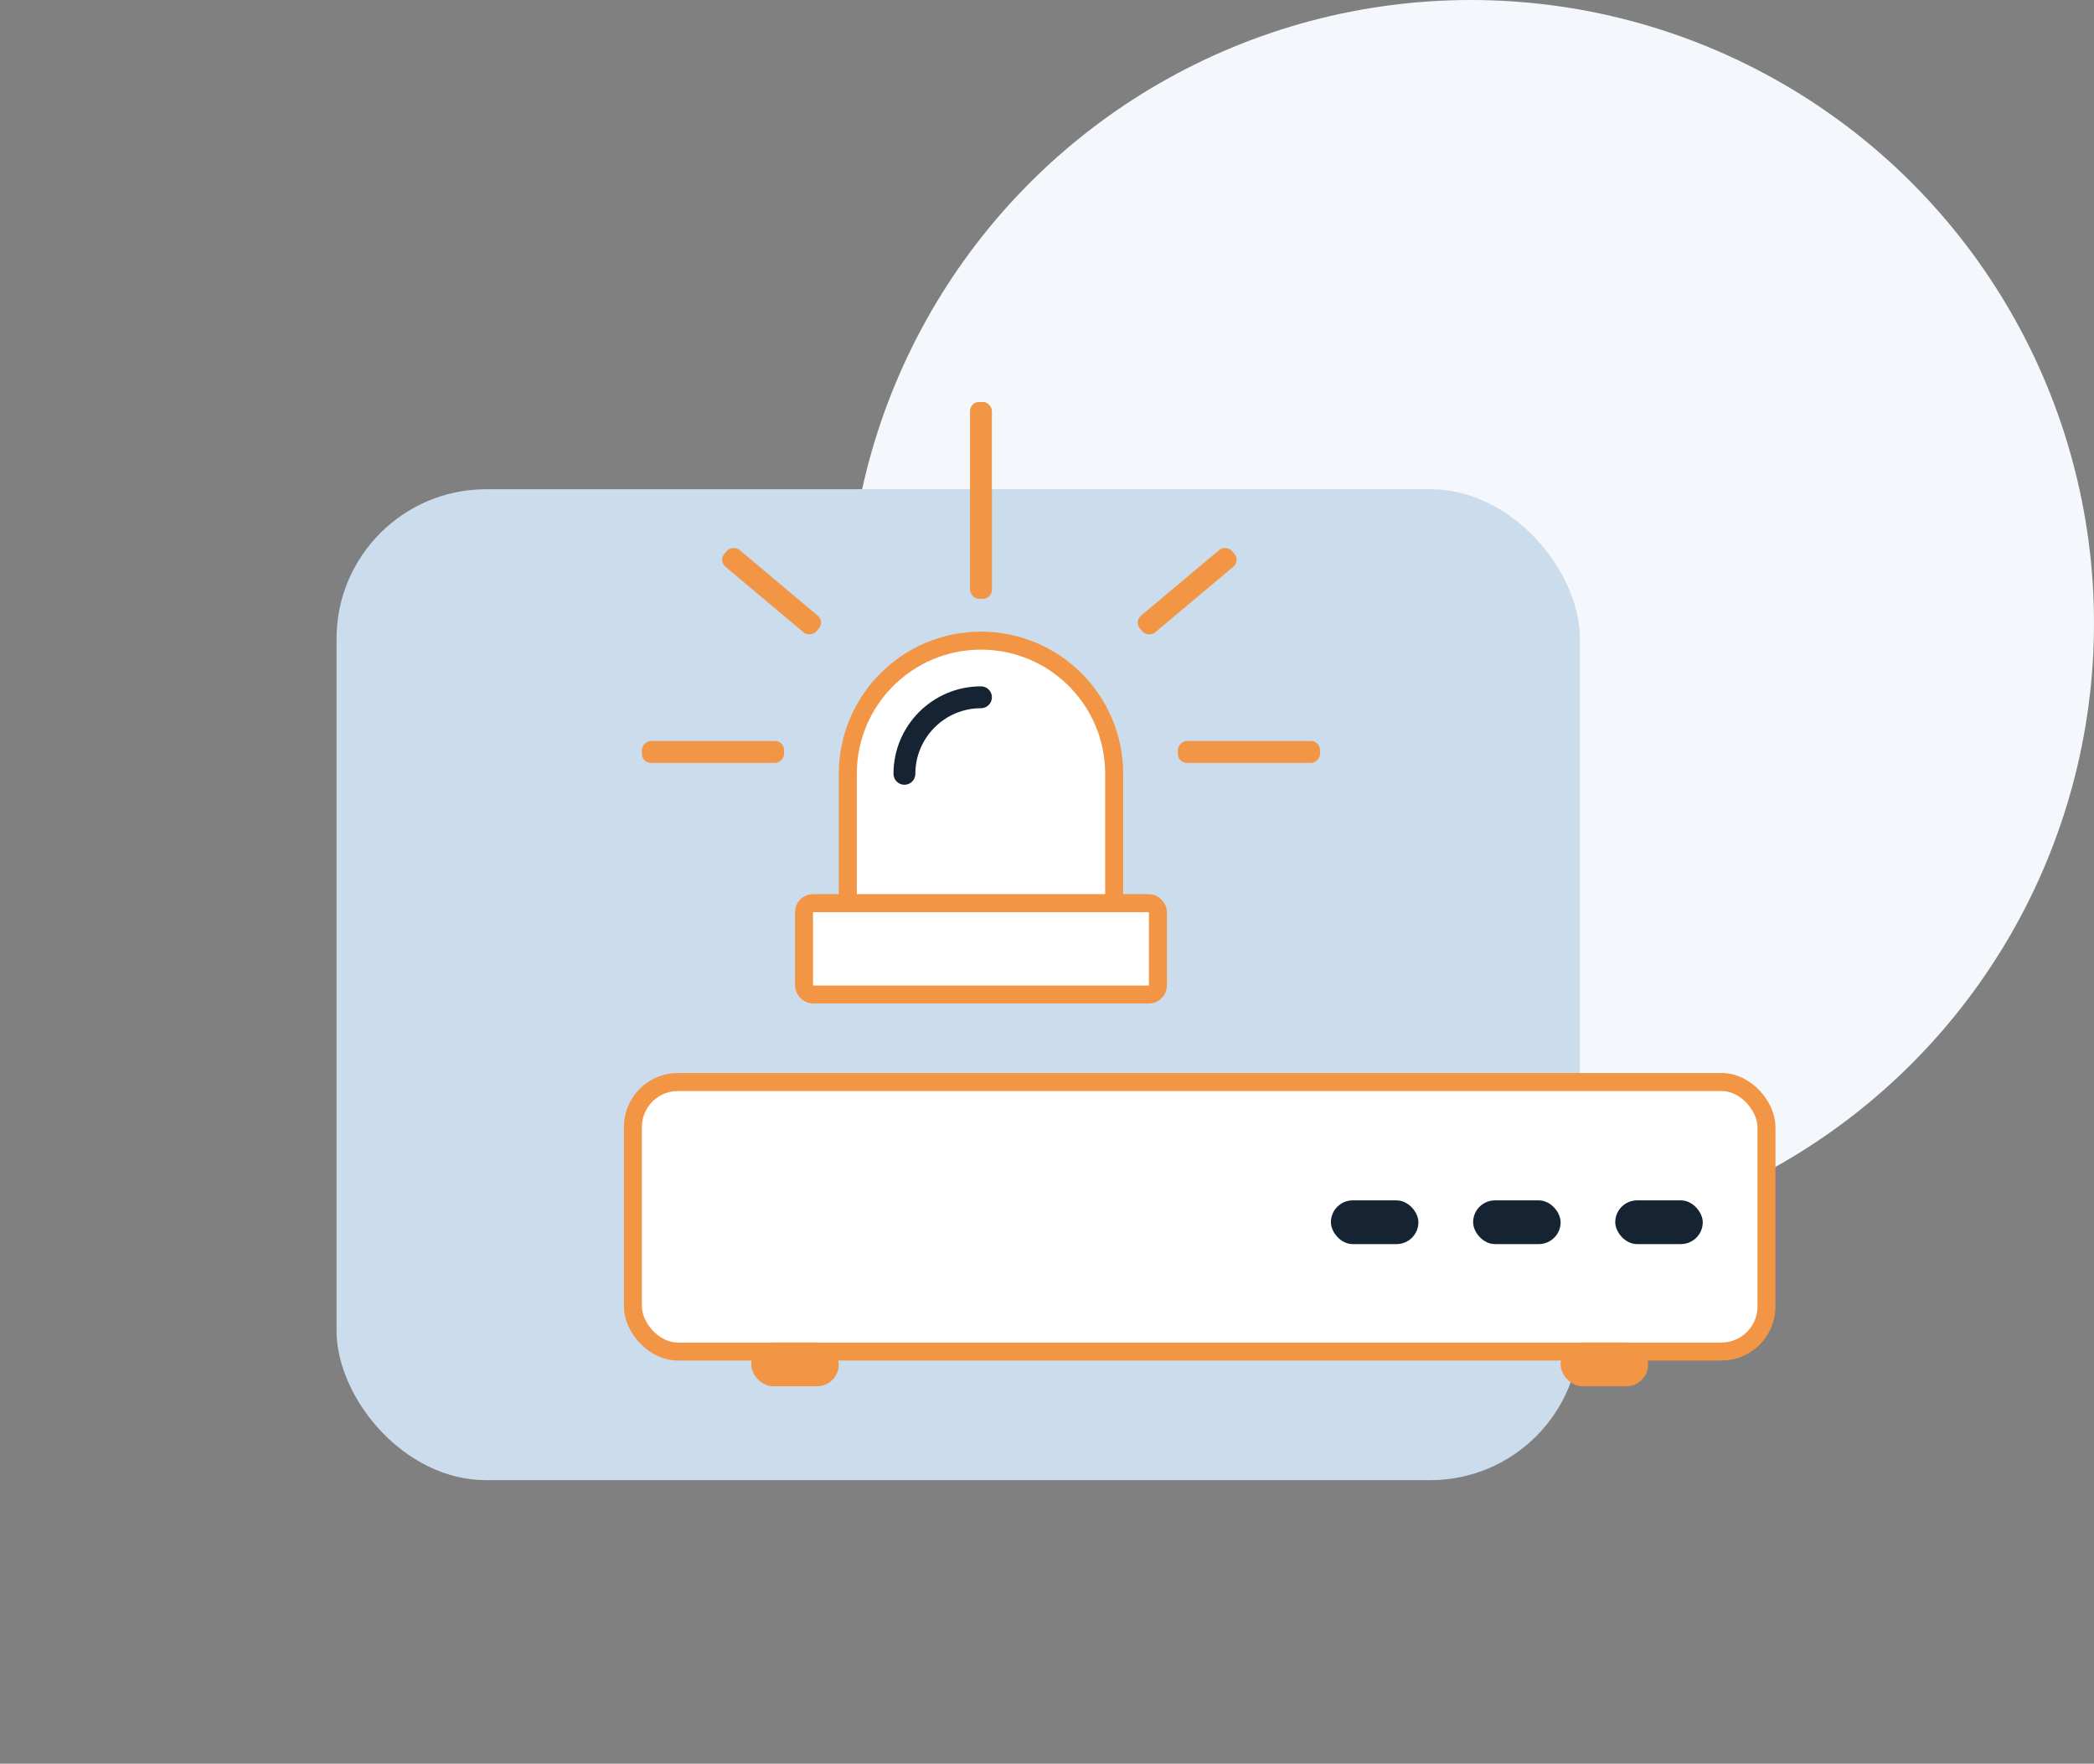 <svg width="336" height="283" viewBox="0 0 336 283" fill="none" xmlns="http://www.w3.org/2000/svg">
<rect x="0" y="0" width="336" height="283" fill="#808080" stroke="none"/>
<circle cx="236" cy="100" r="100" fill="#F4F7FB"/>
<rect x="54" y="78.5" width="199.51" height="159" rx="24" fill="#CBDCEC"/>
<path d="M157.407 102.797C169.21 102.797 178.777 112.365 178.777 124.167V152.558H136.037V124.167C136.037 112.365 145.605 102.797 157.407 102.797Z" fill="white" stroke="#F29545" stroke-width="2.887"/>
<rect x="129.014" y="144.914" width="56.78" height="14.662" rx="1.444" fill="white" stroke="#F29545" stroke-width="2.887"/>
<path fill-rule="evenodd" clip-rule="evenodd" d="M157.406 110.127C149.664 110.127 143.367 116.424 143.367 124.166C143.367 125.135 144.153 125.921 145.122 125.921C146.09 125.921 146.875 125.135 146.877 124.166C146.875 118.361 151.601 113.636 157.406 113.637C158.375 113.636 159.161 112.852 159.161 111.882C159.161 110.91 158.375 110.127 157.406 110.127Z" fill="#162333"/>
<rect x="155.648" y="64.5" width="3.51" height="31.589" rx="1.444" fill="#F29545"/>
<rect x="211.812" y="118.902" width="3.51" height="22.814" rx="1.444" transform="rotate(90 211.812 118.902)" fill="#F29545"/>
<rect x="125.812" y="118.902" width="3.51" height="22.814" rx="1.444" transform="rotate(90 125.812 118.902)" fill="#F29545"/>
<rect width="3.51" height="19.304" rx="1.444" transform="matrix(-0.643 0.766 -0.766 -0.643 132.328 99.721)" fill="#F29545"/>
<rect width="3.51" height="19.304" rx="1.444" transform="matrix(0.643 0.766 0.766 -0.643 181.969 99.721)" fill="#F29545"/>
<rect x="101.556" y="173.615" width="181.887" height="43.25" rx="7.218" fill="white" stroke="#F29545" stroke-width="2.887"/>
<rect x="259.18" y="192.607" width="14.039" height="7.02" rx="3.51" fill="#162333"/>
<rect x="236.375" y="192.607" width="14.039" height="7.02" rx="3.51" fill="#162333"/>
<rect x="213.555" y="192.607" width="14.039" height="7.02" rx="3.51" fill="#162333"/>
<rect x="250.414" y="215.422" width="14.039" height="7.02" rx="3.51" fill="#F29545"/>
<rect x="120.547" y="215.422" width="14.039" height="7.02" rx="3.51" fill="#F29545"/>
</svg>
